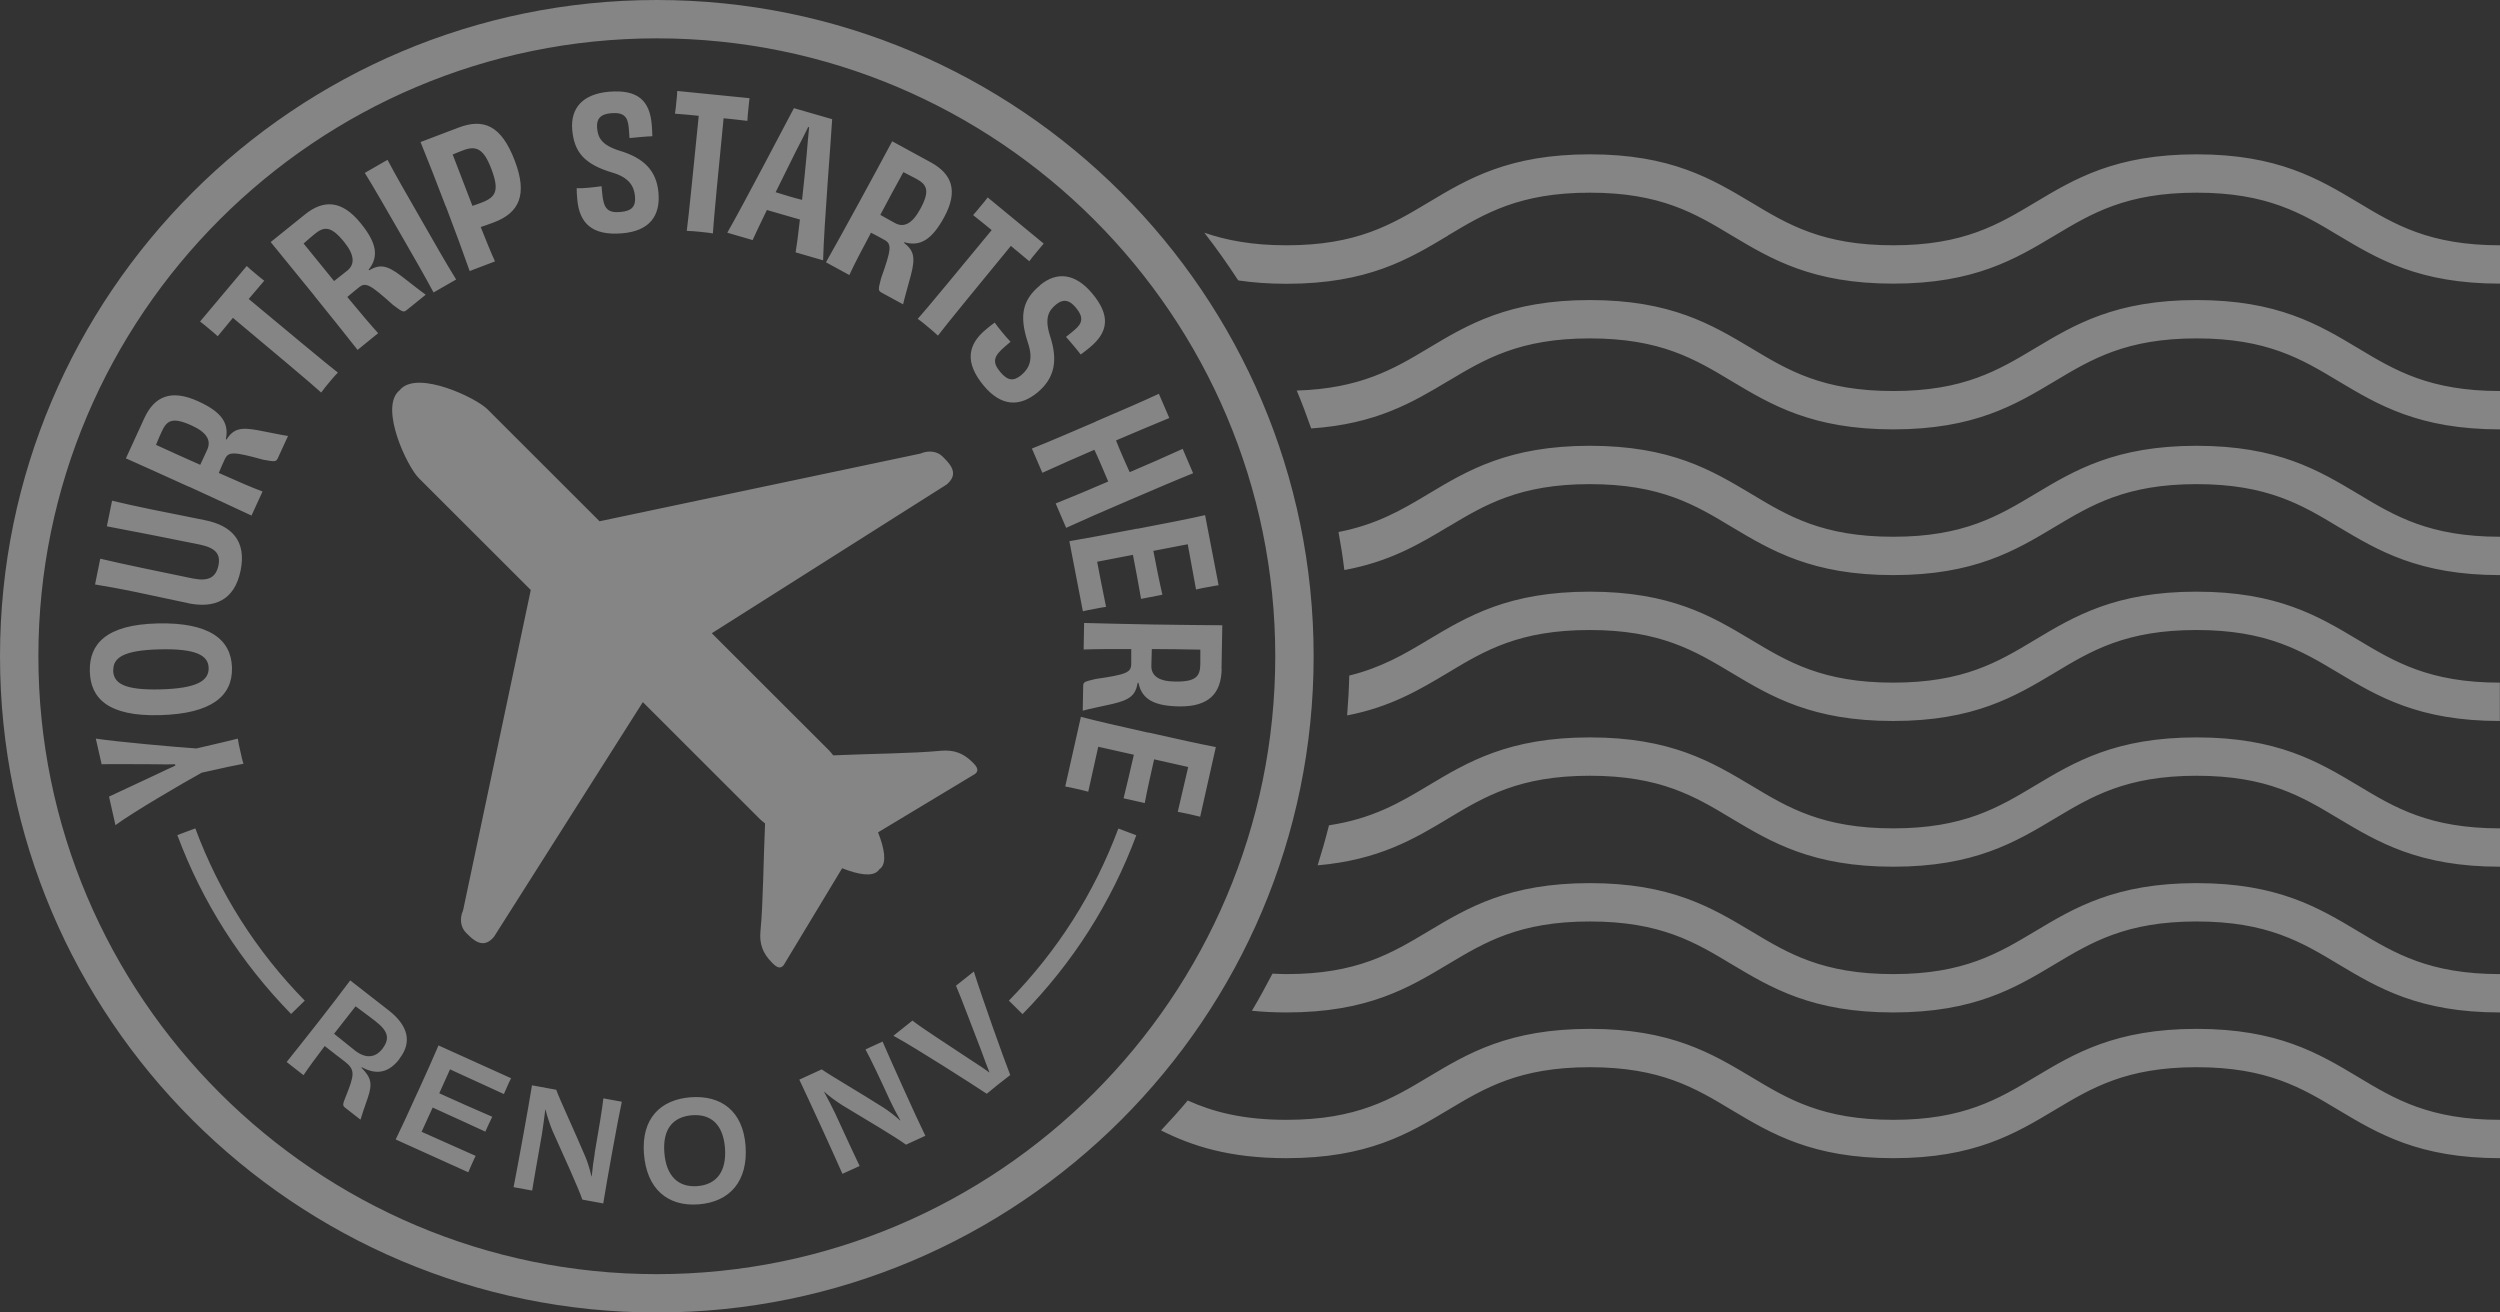 <?xml version="1.0" encoding="UTF-8"?> <svg xmlns="http://www.w3.org/2000/svg" width="200" height="105" viewBox="0 0 200 105" fill="none"><rect x="0" y="0" width="200" height="105" fill="#333333" stroke="none"/><path opacity="0.4" d="M107.769 57.237C107.855 56.182 107.916 55.114 107.941 54.046C110.52 53.408 112.363 52.328 114.254 51.187C117.423 49.297 120.69 47.333 127.176 47.333C133.661 47.333 136.94 49.297 140.097 51.187C143.033 52.942 145.796 54.611 151.446 54.611C157.096 54.611 159.86 52.954 162.796 51.187C165.952 49.297 169.232 47.333 175.717 47.333C182.202 47.333 185.482 49.297 188.638 51.187C191.574 52.942 194.338 54.611 199.988 54.611V57.679C193.49 57.679 190.223 55.715 187.066 53.825C184.131 52.071 181.367 50.401 175.717 50.401C170.067 50.401 167.303 52.058 164.368 53.825C161.211 55.715 157.932 57.679 151.446 57.679C144.961 57.679 141.681 55.715 138.525 53.825C135.589 52.071 132.826 50.401 127.176 50.401C121.526 50.401 118.762 52.058 115.826 53.825C113.566 55.175 111.257 56.562 107.757 57.237H107.769ZM115.839 65.484C118.774 63.729 121.538 62.06 127.188 62.06C132.838 62.06 135.602 63.717 138.537 65.484C141.706 67.374 144.973 69.337 151.459 69.337C157.944 69.337 161.223 67.374 164.38 65.484C167.316 63.729 170.079 62.06 175.729 62.06C181.379 62.06 184.143 63.717 187.079 65.484C190.247 67.374 193.515 69.337 200 69.337V66.269C194.362 66.269 191.586 64.613 188.651 62.845C185.494 60.956 182.215 58.992 175.729 58.992C169.244 58.992 165.964 60.956 162.808 62.845C159.872 64.6 157.109 66.269 151.459 66.269C145.809 66.269 143.045 64.613 140.109 62.845C136.94 60.956 133.673 58.992 127.188 58.992C120.703 58.992 117.423 60.956 114.266 62.845C111.994 64.208 109.808 65.496 106.319 66.024C106.049 67.104 105.742 68.171 105.411 69.227C110.311 68.797 113.124 67.116 115.851 65.484H115.839ZM102.917 80.996C109.415 80.996 112.682 79.032 115.839 77.142C118.774 75.387 121.538 73.718 127.188 73.718C132.838 73.718 135.602 75.375 138.537 77.142C141.706 79.032 144.973 80.996 151.459 80.996C157.944 80.996 161.223 79.032 164.38 77.142C167.316 75.387 170.079 73.718 175.729 73.718C181.379 73.718 184.143 75.375 187.079 77.142C190.247 79.032 193.515 80.996 200 80.996V77.928C194.362 77.928 191.586 76.271 188.651 74.504C185.494 72.614 182.215 70.65 175.729 70.65C169.244 70.65 165.964 72.614 162.808 74.504C159.872 76.259 157.109 77.928 151.459 77.928C145.809 77.928 143.045 76.271 140.109 74.504C136.94 72.614 133.673 70.65 127.188 70.65C120.703 70.65 117.423 72.614 114.266 74.504C111.331 76.259 108.567 77.928 102.917 77.928C102.524 77.928 102.168 77.903 101.799 77.891C101.271 78.897 100.731 79.891 100.154 80.861C101.013 80.947 101.922 80.996 102.929 80.996H102.917ZM102.917 92.654C109.415 92.654 112.682 90.691 115.839 88.801C118.774 87.046 121.538 85.377 127.188 85.377C132.838 85.377 135.602 87.034 138.537 88.801C141.706 90.691 144.973 92.654 151.459 92.654C157.944 92.654 161.223 90.691 164.38 88.801C167.316 87.046 170.079 85.377 175.729 85.377C181.379 85.377 184.143 87.034 187.079 88.801C190.247 90.691 193.515 92.654 200 92.654V89.586C194.362 89.586 191.586 87.93 188.651 86.162C185.494 84.272 182.215 82.309 175.729 82.309C169.244 82.309 165.964 84.272 162.808 86.162C159.872 87.917 157.109 89.586 151.459 89.586C145.809 89.586 143.045 87.93 140.109 86.162C136.94 84.272 133.673 82.309 127.188 82.309C120.703 82.309 117.423 84.272 114.266 86.162C111.331 87.917 108.567 89.586 102.917 89.586C99.429 89.586 97.034 88.948 95.019 88.04C94.332 88.862 93.619 89.648 92.882 90.433C95.351 91.672 98.323 92.654 102.905 92.654H102.917ZM115.839 42.155C118.774 40.4 121.538 38.731 127.188 38.731C132.838 38.731 135.602 40.387 138.537 42.155C141.706 44.044 144.973 46.008 151.459 46.008C157.944 46.008 161.223 44.044 164.38 42.155C167.316 40.4 170.079 38.731 175.729 38.731C181.379 38.731 184.143 40.387 187.079 42.155C190.247 44.044 193.515 46.008 200 46.008V42.94C194.362 42.94 191.586 41.283 188.651 39.516C185.494 37.626 182.215 35.663 175.729 35.663C169.244 35.663 165.964 37.626 162.808 39.516C159.872 41.271 157.109 42.94 151.459 42.94C145.809 42.94 143.045 41.283 140.109 39.516C136.94 37.626 133.673 35.663 127.188 35.663C120.703 35.663 117.423 37.626 114.266 39.516C112.166 40.78 110.127 41.971 107.081 42.56C107.265 43.566 107.425 44.584 107.548 45.603C111.171 44.94 113.542 43.529 115.851 42.142L115.839 42.155ZM115.839 30.496C118.774 28.741 121.538 27.072 127.188 27.072C132.838 27.072 135.602 28.729 138.537 30.496C141.706 32.386 144.973 34.35 151.459 34.35C157.944 34.35 161.223 32.386 164.38 30.496C167.316 28.741 170.079 27.072 175.729 27.072C181.379 27.072 184.143 28.729 187.079 30.496C190.247 32.386 193.515 34.35 200 34.35V31.282C194.362 31.282 191.586 29.625 188.651 27.858C185.494 25.968 182.215 24.004 175.729 24.004C169.244 24.004 165.964 25.968 162.808 27.858C159.872 29.613 157.109 31.282 151.459 31.282C145.809 31.282 143.045 29.625 140.109 27.858C136.94 25.968 133.673 24.004 127.188 24.004C120.703 24.004 117.423 25.968 114.266 27.858C111.491 29.527 108.825 31.085 103.74 31.245C104.158 32.239 104.538 33.257 104.895 34.276C110.103 33.92 113.026 32.177 115.851 30.484L115.839 30.496ZM115.839 18.838C118.774 17.083 121.538 15.414 127.188 15.414C132.838 15.414 135.602 17.07 138.537 18.838C141.706 20.728 144.973 22.691 151.459 22.691C157.944 22.691 161.223 20.728 164.38 18.838C167.316 17.083 170.079 15.414 175.729 15.414C181.379 15.414 184.143 17.07 187.079 18.838C190.247 20.728 193.515 22.691 200 22.691V19.623C194.362 19.623 191.586 17.966 188.651 16.199C185.494 14.309 182.215 12.346 175.729 12.346C169.244 12.346 165.964 14.309 162.808 16.199C159.872 17.954 157.109 19.623 151.459 19.623C145.809 19.623 143.045 17.966 140.109 16.199C136.94 14.309 133.673 12.346 127.188 12.346C120.703 12.346 117.423 14.309 114.266 16.199C111.331 17.954 108.567 19.623 102.917 19.623C100.154 19.623 98.09 19.218 96.346 18.617C97.304 19.844 98.201 21.12 99.06 22.433C100.215 22.605 101.48 22.703 102.917 22.703C109.415 22.703 112.682 20.74 115.839 18.85V18.838ZM105.091 52.5C105.091 81.45 81.521 105 52.546 105C23.571 105 0 81.462 0 52.5C0 23.538 23.571 0 52.546 0C81.521 0 105.091 23.55 105.091 52.5ZM52.546 3.068C25.266 3.068 3.071 25.244 3.071 52.5C3.071 79.756 25.266 101.932 52.546 101.932C79.826 101.932 102.021 79.756 102.021 52.5C102.021 25.244 79.838 3.068 52.546 3.068ZM70.245 69.669C70.245 69.669 70.319 69.595 70.343 69.546C70.392 69.521 70.429 69.485 70.466 69.448C70.945 68.969 70.749 67.865 70.245 66.588L78.008 61.913C78.339 61.655 78.167 61.348 77.873 61.054L77.787 60.968C77.062 60.244 76.3 59.974 75.281 60.06C73.009 60.281 69.668 60.293 66.659 60.428C66.523 60.256 66.4 60.109 66.327 60.035L56.943 50.659L75.723 38.767C76.595 38.044 76.251 37.368 75.588 36.706L75.404 36.522C74.974 36.092 74.286 36.006 73.623 36.289L47.964 41.701L38.998 32.742C38.077 31.822 33.52 29.649 32.07 31.11C32.033 31.147 31.997 31.183 31.972 31.22C31.935 31.257 31.898 31.282 31.861 31.318C30.412 32.767 32.574 37.319 33.495 38.24L42.462 47.199L37.045 72.835C36.75 73.485 36.848 74.185 37.278 74.614L37.462 74.798C38.126 75.461 38.813 75.805 39.526 74.933L51.428 56.169L60.812 65.545C60.898 65.631 61.045 65.742 61.205 65.877C61.07 68.871 61.057 72.209 60.837 74.492C60.738 75.498 61.021 76.271 61.745 76.995L61.831 77.081C62.126 77.376 62.433 77.547 62.691 77.216L67.371 69.46C68.648 69.963 69.754 70.159 70.233 69.681L70.245 69.669ZM19.48 61.103C19.382 60.821 19.296 60.416 19.223 60.084C19.149 59.765 19.063 59.372 19.026 59.09C18.535 59.213 17.38 59.495 15.71 59.876C14.052 59.765 9.507 59.36 7.664 59.09L8.131 61.14C8.77 61.115 10.833 61.14 12.442 61.14C12.995 61.164 13.56 61.152 14.002 61.14L14.027 61.25C13.622 61.434 13.081 61.679 12.578 61.925C11.177 62.588 9.335 63.434 8.721 63.729L9.237 66.012C10.551 65.03 14.641 62.637 16.14 61.815C17.822 61.434 18.977 61.189 19.468 61.103H19.48ZM7.185 53.69C7.136 51.543 8.463 49.972 12.602 49.874C16.741 49.776 18.498 51.15 18.559 53.408C18.621 55.678 16.926 57.102 12.786 57.212C8.647 57.323 7.235 55.863 7.185 53.703V53.69ZM9.052 53.629C9.077 54.648 9.9 55.224 12.823 55.151C15.746 55.077 16.717 54.464 16.692 53.433C16.668 52.414 15.648 51.874 12.749 51.948C9.851 52.021 9.04 52.635 9.065 53.629H9.052ZM15.022 48.254C17.159 48.696 18.756 48.033 19.247 45.652C19.738 43.271 18.535 42.044 16.398 41.615C14.973 41.32 13.265 40.989 12.184 40.768C10.809 40.486 9.875 40.277 8.966 40.056L8.549 42.105C10.268 42.425 14.015 43.161 15.98 43.566C17.22 43.824 17.663 44.302 17.478 45.223C17.27 46.217 16.668 46.523 15.427 46.278C13.462 45.873 9.74 45.112 8.021 44.695L7.603 46.757C8.537 46.916 9.482 47.076 10.846 47.358C11.927 47.579 13.622 47.959 15.059 48.254H15.022ZM15.108 38.939C12.983 37.97 11.521 37.319 10.072 36.669L11.534 33.478C12.332 31.736 13.646 31.098 15.857 32.104C17.663 32.926 18.35 33.81 18.068 35.135L18.117 35.16C18.682 34.313 19.21 34.153 20.66 34.423C21.569 34.595 22.527 34.804 23.042 34.877L22.22 36.669C22.072 36.976 21.937 36.927 21.065 36.779C18.657 36.117 18.277 36.117 17.982 36.743C17.798 37.135 17.712 37.332 17.503 37.835C18.928 38.473 20.144 39.001 21.003 39.32L20.119 41.246C18.67 40.572 17.257 39.909 15.108 38.927V38.939ZM12.479 35.589C13.683 36.141 14.874 36.681 16.017 37.184C16.127 36.939 16.348 36.497 16.582 35.969C16.913 35.233 16.533 34.583 15.341 34.043C13.781 33.331 13.339 33.638 12.934 34.534C12.835 34.73 12.639 35.209 12.479 35.589V35.589ZM17.417 26.9C17.835 26.385 18.252 25.882 18.633 25.428C21.36 27.71 25.069 30.815 25.695 31.404C25.867 31.159 26.138 30.828 26.334 30.594C26.531 30.361 26.826 30.005 27.034 29.809C26.334 29.281 22.625 26.189 19.898 23.918C20.279 23.464 20.709 22.961 21.139 22.458C20.942 22.311 20.647 22.065 20.414 21.869C20.168 21.66 19.898 21.439 19.738 21.28L16.004 25.722C16.189 25.857 16.459 26.078 16.704 26.287C16.926 26.471 17.22 26.716 17.405 26.888L17.417 26.9ZM25.143 23.648C23.669 21.832 22.662 20.593 21.654 19.365L24.381 17.169C25.867 15.966 27.341 15.978 28.864 17.868C30.117 19.414 30.338 20.507 29.491 21.574L29.528 21.623C30.412 21.12 30.953 21.206 32.132 22.102C32.869 22.667 33.63 23.28 34.06 23.575L32.525 24.814C32.267 25.023 32.156 24.925 31.444 24.397C29.589 22.728 29.245 22.556 28.705 22.998C28.373 23.268 28.201 23.403 27.784 23.759C28.779 24.961 29.638 25.98 30.252 26.655L28.607 27.993C27.612 26.729 26.641 25.514 25.155 23.673L25.143 23.648ZM24.283 19.476C25.118 20.507 25.941 21.525 26.727 22.483C26.936 22.311 27.329 22.016 27.784 21.648C28.41 21.145 28.361 20.384 27.538 19.365C26.469 18.04 25.917 18.114 25.167 18.727C24.995 18.862 24.602 19.206 24.295 19.476H24.283ZM34.674 23.403L36.492 22.36C35.718 21.108 34.858 19.611 33.704 17.586C32.525 15.537 31.677 14.064 31.002 12.787L29.184 13.831C29.945 15.058 30.793 16.555 31.972 18.592C33.139 20.617 33.999 22.114 34.687 23.403H34.674ZM35.657 16.506C34.822 14.322 34.208 12.738 33.642 11.364L36.676 10.21C38.678 9.45 40.103 10.014 41.184 12.861C42.216 15.573 41.553 17.021 39.501 17.794C39.084 17.954 38.838 18.028 38.457 18.163C38.887 19.243 39.268 20.188 39.6 20.912L37.573 21.685C37.045 20.188 36.504 18.703 35.669 16.506H35.657ZM36.209 12.346C36.762 13.806 37.303 15.205 37.794 16.469C37.966 16.42 38.224 16.322 38.519 16.211C39.686 15.77 39.956 15.242 39.317 13.536C38.691 11.867 38.077 11.634 37.045 12.027C36.861 12.1 36.504 12.235 36.222 12.358L36.209 12.346ZM48.984 13.806C50.322 14.199 50.728 14.886 50.801 15.72C50.863 16.481 50.593 16.874 49.635 16.96C48.615 17.046 48.283 16.702 48.173 15.438L48.124 14.898C47.841 14.935 47.485 14.984 47.068 15.021C46.699 15.058 46.355 15.07 46.134 15.058C46.134 15.328 46.146 15.573 46.183 15.966C46.343 17.807 47.325 18.875 49.77 18.666C51.968 18.482 52.828 17.267 52.681 15.451C52.533 13.647 51.514 12.64 49.549 12.051C48.099 11.597 47.829 10.983 47.768 10.235C47.706 9.548 48.001 9.13 48.885 9.057C49.905 8.971 50.224 9.339 50.298 10.21C50.322 10.493 50.347 10.763 50.359 11.045C50.593 11.02 50.961 10.983 51.293 10.959C51.649 10.934 51.968 10.898 52.189 10.898C52.177 10.554 52.165 10.259 52.14 9.977C51.981 8.038 51.01 7.142 48.713 7.339C46.601 7.523 45.63 8.664 45.778 10.382C45.925 12.113 46.699 13.131 48.984 13.806V13.806ZM54.953 18.47C55.248 18.47 55.678 18.519 55.985 18.543C56.292 18.58 56.746 18.617 57.029 18.678C57.078 17.807 57.532 12.996 57.889 9.462C58.478 9.523 59.141 9.585 59.792 9.67C59.792 9.425 59.842 9.032 59.866 8.75C59.903 8.431 59.928 8.075 59.964 7.854L54.179 7.277C54.179 7.511 54.142 7.854 54.105 8.173C54.081 8.468 54.044 8.848 53.995 9.094C54.658 9.143 55.322 9.204 55.899 9.265C55.543 12.8 55.064 17.623 54.941 18.47H54.953ZM58.183 18.617C59.571 16.187 62.851 9.891 63.514 8.652L66.573 9.535C66.499 10.959 65.921 17.966 65.848 20.826L63.649 20.188C63.723 19.77 63.858 18.776 63.993 17.561C63.514 17.426 63.035 17.279 62.667 17.181C62.323 17.083 61.844 16.948 61.352 16.8C60.837 17.868 60.407 18.752 60.21 19.206L58.183 18.617V18.617ZM62.052 15.377C62.433 15.5 62.814 15.61 63.096 15.696C63.391 15.782 63.772 15.892 64.165 15.991C64.3 14.763 64.435 13.45 64.534 12.358C64.595 11.487 64.681 10.726 64.73 10.186L64.656 10.161C64.423 10.652 64.079 11.315 63.661 12.125C63.182 13.107 62.593 14.272 62.052 15.377V15.377ZM66.069 20.997C66.855 19.599 67.617 18.236 68.746 16.162C69.864 14.113 70.626 12.702 71.375 11.303L74.458 12.984C76.141 13.904 76.694 15.254 75.527 17.39C74.569 19.132 73.647 19.758 72.345 19.378L72.321 19.427C73.119 20.053 73.242 20.593 72.874 22.004C72.64 22.9 72.358 23.832 72.247 24.348L70.515 23.403C70.221 23.243 70.27 23.108 70.491 22.249C71.326 19.905 71.35 19.513 70.736 19.181C70.368 18.973 70.171 18.875 69.68 18.617C68.943 19.991 68.329 21.169 67.948 22.004L66.081 20.985L66.069 20.997ZM70.429 17.193C70.663 17.316 71.093 17.574 71.596 17.844C72.308 18.236 72.984 17.893 73.611 16.739C74.433 15.242 74.151 14.763 73.291 14.297C73.095 14.187 72.64 13.953 72.272 13.769C71.633 14.935 71.007 16.076 70.429 17.181V17.193ZM73.439 25.526C73.684 25.686 74.016 25.968 74.249 26.164C74.483 26.36 74.839 26.655 75.035 26.851C75.551 26.152 78.622 22.409 80.87 19.672C81.324 20.04 81.84 20.47 82.344 20.899C82.491 20.691 82.737 20.396 82.921 20.175C83.13 19.93 83.351 19.648 83.498 19.488L79.015 15.794C78.88 15.991 78.659 16.248 78.45 16.494C78.266 16.727 78.02 17.021 77.848 17.206C78.364 17.61 78.88 18.04 79.334 18.408C77.074 21.145 73.991 24.888 73.414 25.514L73.439 25.526ZM83.203 22.826C81.865 23.943 81.484 25.158 82.233 27.416C82.675 28.729 82.356 29.465 81.705 30.005C81.115 30.496 80.636 30.496 80.022 29.76C79.371 28.974 79.457 28.508 80.427 27.698L80.845 27.342C80.648 27.134 80.403 26.864 80.145 26.544C79.912 26.262 79.703 25.992 79.58 25.808C79.359 25.956 79.162 26.115 78.855 26.373C77.443 27.551 77.136 28.974 78.696 30.852C80.108 32.546 81.594 32.558 83.007 31.392C84.395 30.226 84.64 28.815 84.002 26.876C83.547 25.428 83.891 24.863 84.469 24.372C84.997 23.931 85.5 23.931 86.065 24.605C86.716 25.391 86.606 25.87 85.93 26.422C85.721 26.606 85.5 26.778 85.279 26.95C85.439 27.121 85.672 27.404 85.893 27.661C86.114 27.931 86.323 28.177 86.458 28.361C86.728 28.164 86.962 27.98 87.183 27.796C88.681 26.557 88.853 25.244 87.379 23.477C86.016 21.844 84.53 21.709 83.203 22.814V22.826ZM87.65 33.736C85.5 34.656 84.039 35.294 82.552 35.884L83.388 37.823C84.481 37.319 86.36 36.497 87.551 35.982C87.736 36.374 87.932 36.816 88.116 37.246C88.301 37.675 88.497 38.129 88.657 38.522C87.466 39.038 85.574 39.835 84.456 40.277L85.291 42.228C86.741 41.566 88.202 40.927 90.352 40.007C92.501 39.087 94.074 38.412 95.449 37.859L94.614 35.908C93.582 36.387 91.617 37.246 90.376 37.773C90.192 37.393 90.008 36.939 89.811 36.51C89.627 36.08 89.431 35.626 89.283 35.233C90.512 34.706 92.501 33.871 93.545 33.441L92.71 31.503C91.371 32.128 89.799 32.803 87.65 33.724V33.736ZM90.978 42.29C88.669 42.731 86.937 43.063 85.549 43.296L86.63 48.904C86.839 48.843 87.244 48.769 87.515 48.72C87.834 48.659 88.264 48.573 88.485 48.548C88.227 47.297 87.969 45.983 87.772 44.94L90.634 44.388C90.88 45.628 91.101 46.867 91.285 47.91L92.993 47.579C92.747 46.536 92.514 45.333 92.268 44.069L95.019 43.541C95.216 44.584 95.449 45.849 95.683 47.162C95.891 47.1 96.346 47.014 96.641 46.965C96.911 46.916 97.292 46.843 97.488 46.818L96.407 41.21C95.142 41.504 93.287 41.86 90.991 42.302L90.978 42.29ZM97.734 53.519C97.697 55.433 96.751 56.55 94.319 56.513C92.329 56.476 91.347 55.949 91.077 54.623H91.015C90.843 55.617 90.413 55.985 88.989 56.317C88.092 56.525 87.121 56.709 86.618 56.857L86.655 54.881C86.655 54.537 86.802 54.525 87.662 54.316C90.131 53.96 90.487 53.801 90.499 53.114C90.499 52.684 90.499 52.463 90.499 51.923C88.939 51.923 87.613 51.923 86.692 51.96L86.728 49.837C88.338 49.874 89.897 49.923 92.256 49.96C94.602 49.996 96.186 50.009 97.783 50.021L97.722 53.531L97.734 53.519ZM96.026 53.126C96.026 52.905 96.026 52.389 96.026 51.972C94.7 51.948 93.386 51.923 92.145 51.923C92.145 52.193 92.121 52.684 92.108 53.261C92.096 54.071 92.71 54.513 94.012 54.525C95.719 54.549 96.014 54.083 96.026 53.114V53.126ZM91.85 58.611C89.553 58.096 87.834 57.703 86.471 57.347L85.218 62.919C85.439 62.956 85.844 63.042 86.102 63.103C86.421 63.177 86.851 63.275 87.06 63.336C87.33 62.084 87.625 60.771 87.859 59.74L90.708 60.379C90.426 61.618 90.143 62.833 89.885 63.864L91.58 64.244C91.777 63.189 92.047 61.999 92.329 60.747L95.056 61.36C94.823 62.391 94.528 63.643 94.221 64.944C94.442 64.981 94.884 65.079 95.179 65.14C95.449 65.202 95.83 65.287 96.014 65.337L97.267 59.765C95.99 59.52 94.147 59.115 91.863 58.599L91.85 58.611ZM31.96 84.714C31.125 85.794 30.166 86.04 28.938 85.377L28.914 85.414C29.7 86.211 29.81 86.69 29.417 87.844C29.159 88.592 28.938 89.218 28.84 89.574L27.612 88.617C27.378 88.433 27.415 88.335 27.698 87.635C28.349 85.99 28.422 85.586 27.612 84.947C27.059 84.518 26.739 84.285 25.978 83.683C25.266 84.616 24.664 85.438 24.283 86.015L22.932 84.96C23.681 84.015 24.418 83.107 25.499 81.72C26.58 80.333 27.305 79.388 28.017 78.431L31.088 80.824C32.623 82.014 33.004 83.352 31.96 84.69V84.714ZM30.019 81.683C29.712 81.45 28.926 80.849 28.447 80.505C27.87 81.254 27.268 81.99 26.727 82.702C27.022 82.947 27.685 83.475 28.41 84.052C29.27 84.714 30.019 84.616 30.572 83.929C31.247 83.058 31.014 82.456 30.019 81.683V81.683ZM33.397 87.402C32.672 89.01 32.119 90.212 31.653 91.157L37.462 93.783C37.524 93.624 37.647 93.341 37.733 93.157C37.831 92.924 37.978 92.63 38.052 92.47C36.603 91.82 34.92 91.083 33.728 90.543L34.613 88.605C36.038 89.255 37.647 89.979 38.826 90.531C38.949 90.261 39.243 89.611 39.379 89.341C38.163 88.825 36.59 88.114 35.141 87.463L36.001 85.549C37.192 86.089 38.813 86.837 40.312 87.525C40.373 87.365 40.508 87.058 40.607 86.85C40.693 86.653 40.816 86.383 40.889 86.26L35.08 83.634C34.699 84.542 34.121 85.819 33.397 87.414V87.402ZM47.583 92.249C47.485 92.826 47.399 93.452 47.338 94.102H47.313C47.19 93.562 47.018 92.973 46.81 92.495C45.987 90.543 44.734 87.868 44.5 87.181L42.56 86.825C42.4 87.831 42.154 89.169 41.847 90.899C41.528 92.642 41.295 93.906 41.086 94.974L42.572 95.244C42.67 94.606 42.953 93.035 43.358 90.715C43.456 90.089 43.542 89.427 43.628 88.727C43.776 89.304 43.972 89.918 44.218 90.507C45.127 92.519 46.281 95.072 46.589 95.968L48.259 96.275C48.431 95.195 48.652 93.98 48.971 92.188C49.278 90.458 49.561 89.034 49.745 88.138L48.271 87.868C48.185 88.654 47.866 90.593 47.571 92.262L47.583 92.249ZM59.645 91.66C59.854 94.471 58.404 96.152 55.899 96.348C53.393 96.544 51.723 95.096 51.514 92.286C51.305 89.476 52.84 87.966 55.248 87.782C57.667 87.598 59.436 88.862 59.645 91.66V91.66ZM57.999 91.844C57.852 89.967 56.894 89.108 55.371 89.218C53.835 89.341 53 90.323 53.148 92.213C53.295 94.09 54.265 95.01 55.8 94.888C57.336 94.765 58.134 93.71 57.999 91.844ZM70.601 83.328L69.238 83.953C69.619 84.641 70.466 86.42 71.166 87.966C71.412 88.494 71.707 89.059 72.026 89.623V89.648C71.596 89.267 71.117 88.887 70.675 88.605C68.882 87.463 66.327 85.978 65.737 85.549L63.944 86.371C64.386 87.291 64.951 88.531 65.688 90.126C66.425 91.734 66.953 92.912 67.395 93.906L68.771 93.28C68.489 92.703 67.813 91.243 66.83 89.108C66.56 88.543 66.253 87.942 65.909 87.316C66.351 87.709 66.867 88.089 67.408 88.433C69.311 89.574 71.719 91.01 72.481 91.574L74.028 90.863C73.549 89.881 73.033 88.752 72.284 87.095C71.559 85.5 70.97 84.162 70.601 83.315V83.328ZM76.485 78.873C76.829 79.646 77.823 82.309 78.524 84.113C78.781 84.849 79.003 85.389 79.162 85.806C78.818 85.549 78.339 85.23 77.688 84.812C76.067 83.733 73.697 82.211 72.996 81.646L71.473 82.861C73.279 83.843 77.787 86.739 78.941 87.5C79.126 87.341 79.42 87.107 79.875 86.739C80.243 86.445 80.562 86.199 80.82 86.003C80.317 84.739 78.524 79.695 77.909 77.719L76.472 78.861L76.485 78.873ZM24.381 80.051C20.5 76.087 17.552 71.448 15.624 66.269L14.187 66.809C16.189 72.184 19.259 76.995 23.288 81.118L24.381 80.051V80.051ZM80.71 80.051L81.803 81.131C85.844 77.007 88.903 72.197 90.905 66.822L89.468 66.282C87.539 71.46 84.591 76.087 80.71 80.051Z" fill="white"></path></svg> 